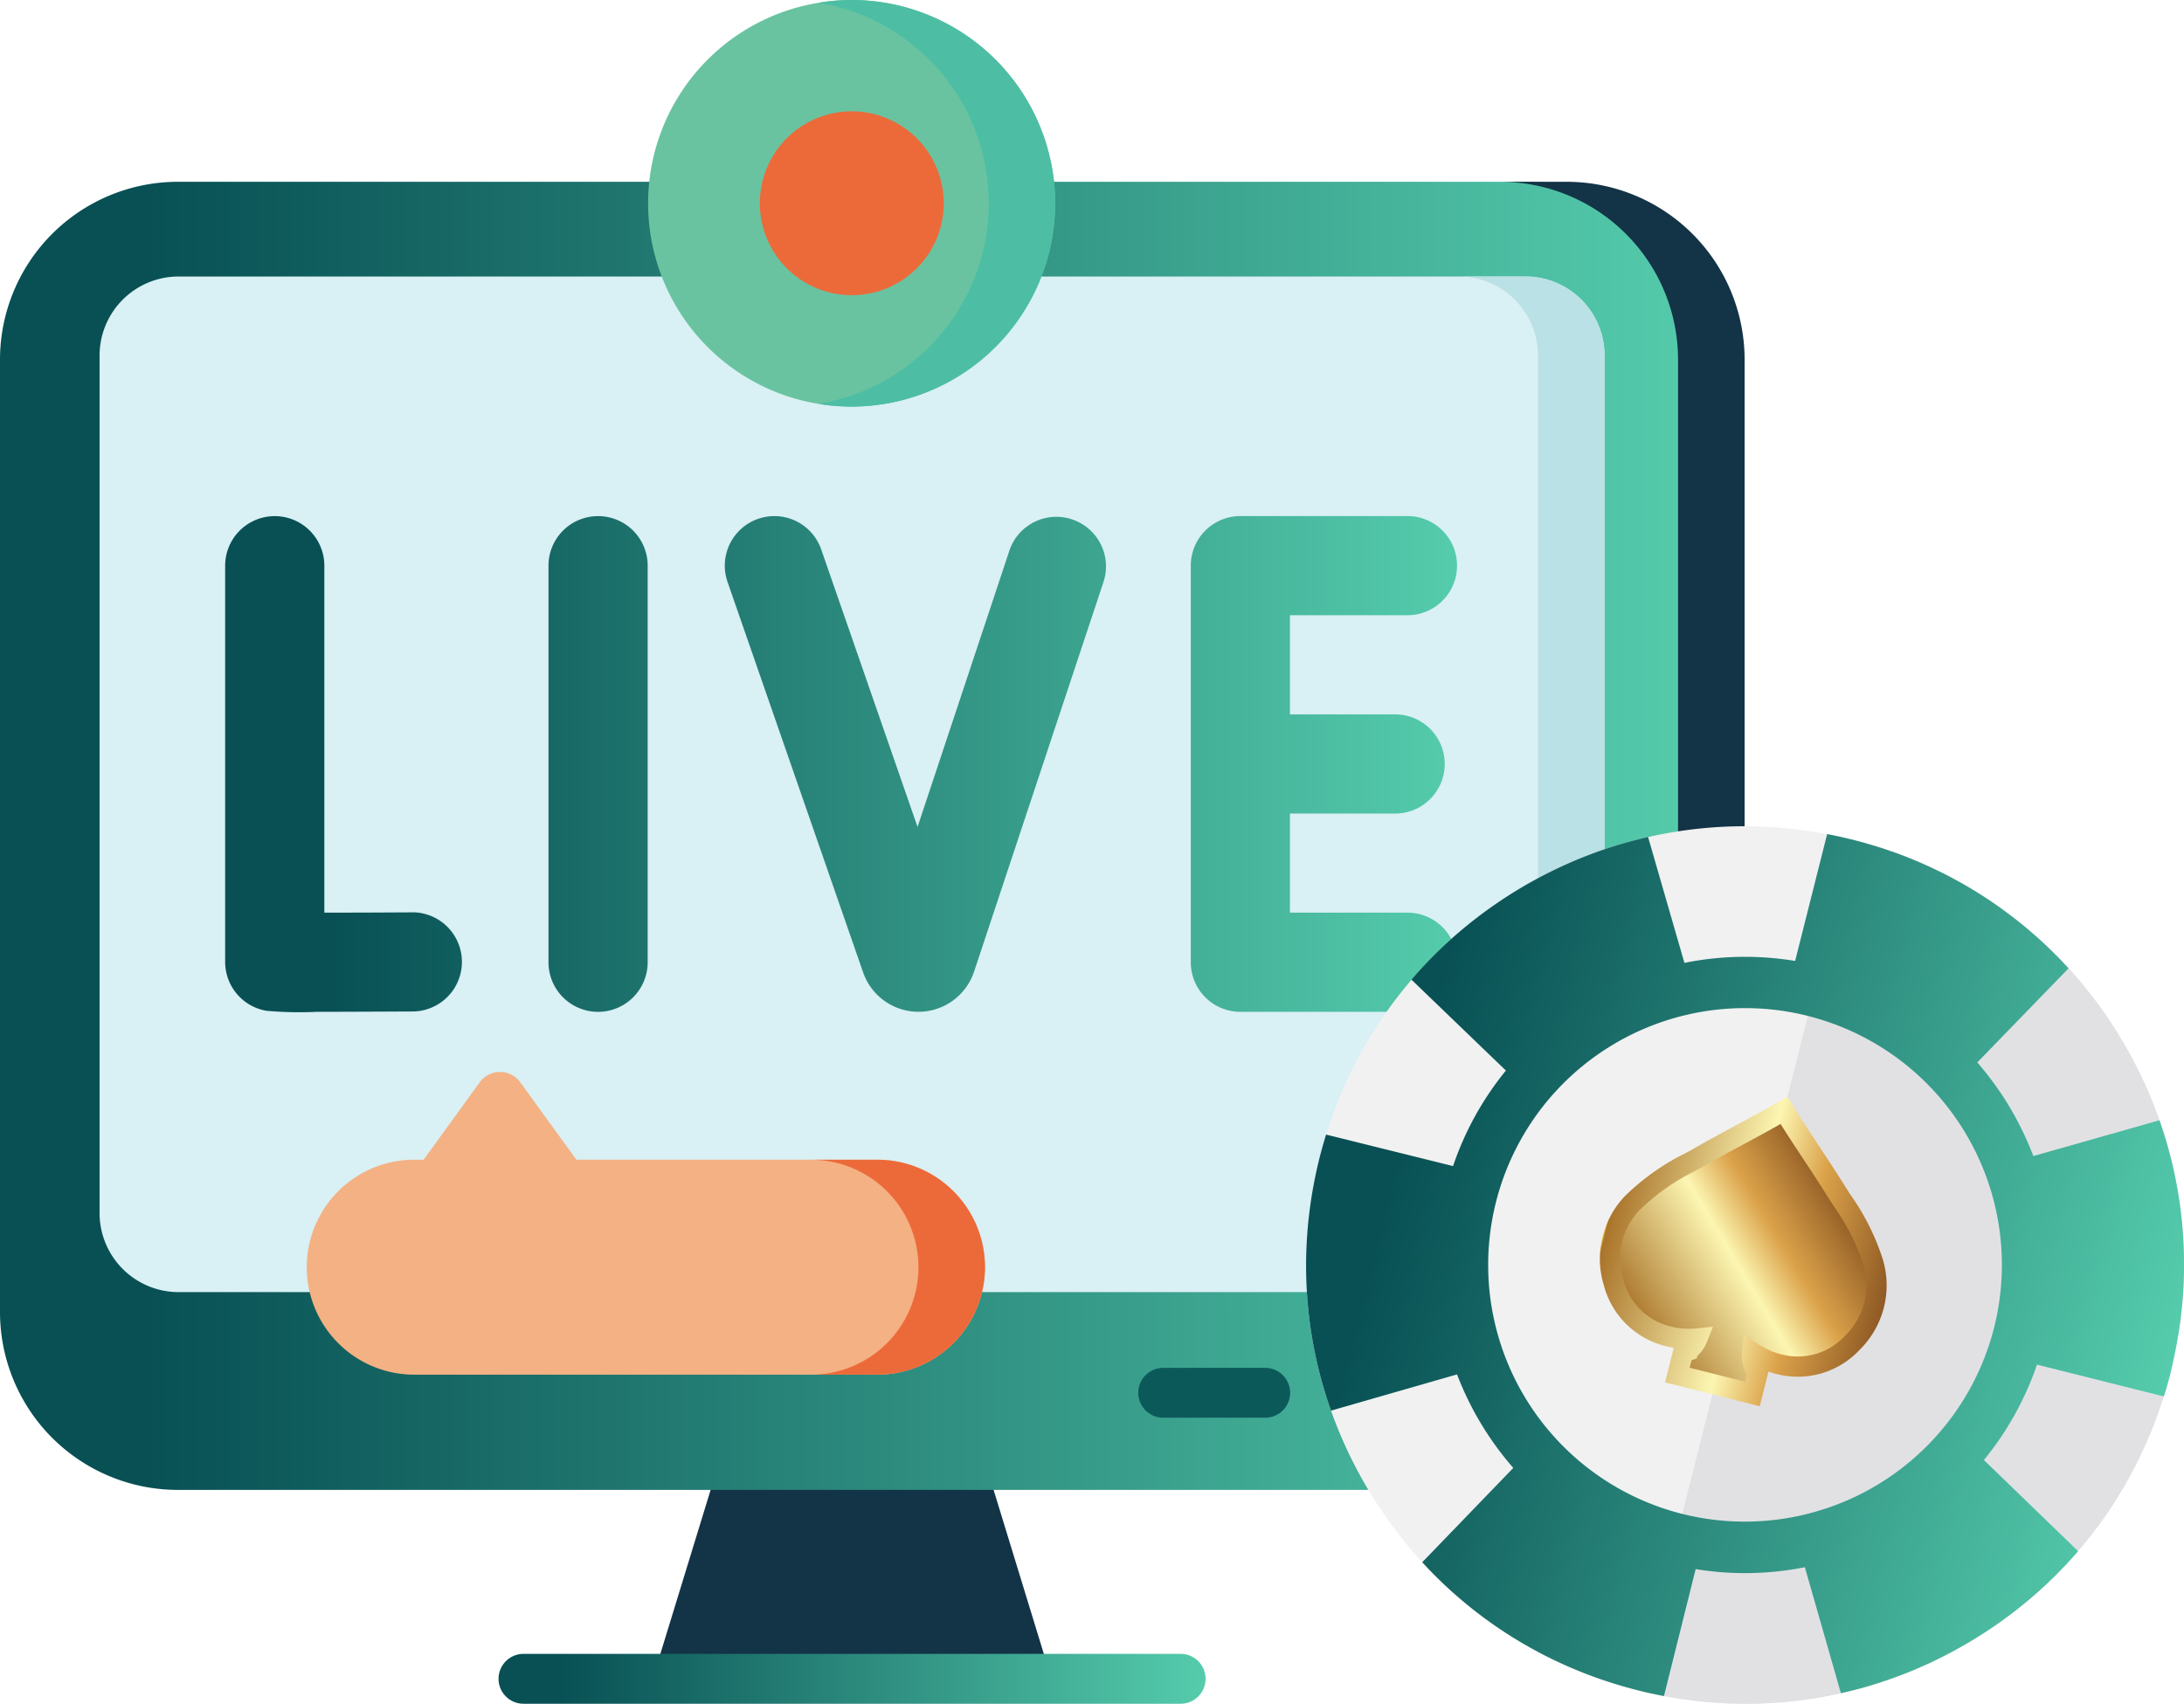 <svg xmlns="http://www.w3.org/2000/svg" xmlns:xlink="http://www.w3.org/1999/xlink" viewBox="0 0 49.964 38.986"><defs><linearGradient id="a6008b51-2af9-4e90-bd6b-5c3418db1fb4" y1="19.126" x2="38.986" y2="19.126" gradientUnits="userSpaceOnUse"><stop offset="0.086" stop-color="#085054"/><stop offset="1" stop-color="#55ccac"/></linearGradient><linearGradient id="a7912b1a-2181-44e3-9bbe-8ff964a6065b" x1="11.405" y1="38.416" x2="27.581" y2="38.416" xlink:href="#a6008b51-2af9-4e90-bd6b-5c3418db1fb4"/><linearGradient id="b018ff50-9b26-4b96-9bf9-c70e079b100d" x1="5.151" y1="17.482" x2="33.334" y2="17.482" xlink:href="#a6008b51-2af9-4e90-bd6b-5c3418db1fb4"/><linearGradient id="ab8f5e48-96d7-4109-a7eb-7335479ef41e" x1="63.812" y1="21.085" x2="83.888" y2="21.085" gradientTransform="translate(-26.532 -9.557) rotate(14.152)" xlink:href="#a6008b51-2af9-4e90-bd6b-5c3418db1fb4"/><linearGradient id="eacedcf6-6a05-4400-bd5d-12650206b66f" x1="71.897" y1="23.165" x2="75.803" y2="19.259" gradientTransform="translate(-26.532 -9.557) rotate(14.152)" gradientUnits="userSpaceOnUse"><stop offset="0" stop-color="#f4d056"/><stop offset="0.007" stop-color="#aa742a"/><stop offset="0.49" stop-color="#fcf6b2"/><stop offset="0.69" stop-color="#dba24a"/><stop offset="1" stop-color="#8f5a24"/></linearGradient><linearGradient id="e4fd6a95-a94e-4a49-a413-4fe4266552e0" x1="70.532" y1="20.629" x2="77.167" y2="20.629" xlink:href="#eacedcf6-6a05-4400-bd5d-12650206b66f"/></defs><g id="efba4443-17a3-46b4-ba48-d70100051c99" data-name="Layer 2"><g id="fb09f4aa-3874-4e5a-bb55-f055f1c64ab7" data-name="—ÎÓÈ_1"><path d="M24.055,38.416H14.932l1.5-4.894h6.124Z" fill="#133347"/><path d="M38.986,8.229v21.795a4.072,4.072,0,0,1-4.065,4.069H4.065A4.072,4.072,0,0,1,0,30.024V8.229a4.071,4.071,0,0,1,4.065-4.069H34.922a4.071,4.071,0,0,1,4.065,4.069Z" fill="url(#a6008b51-2af9-4e90-bd6b-5c3418db1fb4)"/><path d="M39.912,8.229v21.795a4.072,4.072,0,0,1-4.065,4.069h-1.523a4.072,4.072,0,0,0,4.065-4.069V8.229a4.071,4.071,0,0,0-4.065-4.069H35.847a4.071,4.071,0,0,1,4.065,4.069Z" fill="#133347"/><path d="M36.708,8.134V27.76a1.809,1.809,0,0,1-1.806,1.807H4.084a1.809,1.809,0,0,1-1.806-1.807V8.134A1.809,1.809,0,0,1,4.084,6.327H34.902a1.809,1.809,0,0,1,1.806,1.807Z" fill="#d9f0f4"/><path d="M36.708,8.134V27.76a1.809,1.809,0,0,1-1.806,1.807H33.379A1.809,1.809,0,0,0,35.185,27.76V8.134A1.809,1.809,0,0,0,33.379,6.327h1.523a1.809,1.809,0,0,1,1.806,1.807Z" fill="#bae1e5"/><path d="M27.01,37.845H11.976a.57.57,0,1,0,0,1.141H27.01a.57.57,0,1,0,0-1.141Z" fill="url(#a7912b1a-2181-44e3-9bbe-8ff964a6065b)"/><path d="M28.944,31.3H26.611a.57.57,0,1,0,0,1.141h2.333a.57.57,0,1,0,0-1.141Z" fill="#0c595a"/><path d="M33.513,31.3H31.18a.57.57,0,1,0,0,1.141h2.333a.57.57,0,1,0,0-1.141Z" fill="#0c595a"/><path d="M22.534,28.997a2.462,2.462,0,0,1-2.459,2.459H9.477a2.459,2.459,0,1,1,0-4.918h.214L10.976,24.765a.571.571,0,0,1,.925,0L13.186,26.537h6.889A2.462,2.462,0,0,1,22.534,28.997Z" fill="#f4b183"/><path d="M22.534,28.997a2.462,2.462,0,0,1-2.459,2.459H18.552a2.459,2.459,0,1,0,0-4.918h1.523A2.462,2.462,0,0,1,22.534,28.997Z" fill="#ec6a3a"/><path d="M24.14,4.652A4.66,4.66,0,0,1,19.484,9.304a4.544,4.544,0,0,1-.761-.063,4.65,4.65,0,0,1,0-9.177A4.587,4.587,0,0,1,19.484,0a4.659,4.659,0,0,1,4.656,4.652Z" fill="#69c3a0"/><path d="M24.14,4.652A4.66,4.66,0,0,1,19.484,9.304a4.544,4.544,0,0,1-.761-.063,4.65,4.65,0,0,0,0-9.177A4.587,4.587,0,0,1,19.484,0a4.659,4.659,0,0,1,4.656,4.652Z" fill="#4dbea3"/><path d="M19.484,2.547a2.104,2.104,0,1,0,2.107,2.104,2.108,2.108,0,0,0-2.107-2.104Z" fill="#ec6a3a"/><path d="M9.463,20.877H9.457c-.699.004-1.448.007-2.037.007V12.945a1.134,1.134,0,1,0-2.269,0V22.011a1.134,1.134,0,0,0,.943,1.118,8.444,8.444,0,0,0,1.152.024c.486,0,1.191-.003,2.223-.008a1.135,1.135,0,0,0-.006-2.269Zm4.219-9.067a1.134,1.134,0,0,0-1.134,1.135V22.019a1.134,1.134,0,0,0,2.269,0V12.945A1.134,1.134,0,0,0,13.682,11.81ZM32.199,20.884H29.51V18.616h2.407a1.134,1.134,0,1,0,0-2.269H29.51v-2.269h2.689a1.134,1.134,0,1,0,0-2.269H28.376a1.134,1.134,0,0,0-1.134,1.135V22.019A1.134,1.134,0,0,0,28.376,23.153h3.823a1.134,1.134,0,1,0,0-2.269Zm-7.674-9a1.134,1.134,0,0,0-1.434.719l-2.1,6.32L19.243,13.886,18.787,12.572a1.134,1.134,0,0,0-2.143.744l3.103,8.938.003.007a1.34,1.34,0,0,0,1.262.891h.01a1.339,1.339,0,0,0,1.258-.908l.003-.007L25.244,13.319a1.133,1.133,0,0,0-.719-1.434Z" fill="url(#b018ff50-9b26-4b96-9bf9-c70e079b100d)"/><path d="M49.762,30.93c.005-.025.01-.05.015-.074l.009-.044q.028-.148.052-.296.027-.17.049-.341c.005-.041.01-.082.014-.123.005-.041.009-.082.013-.122.009-.086.017-.171.023-.257.003-.037.005-.075.008-.112.003-.041.005-.082.007-.123.002-.041.004-.082.005-.123q.005-.115.006-.229l.001-.131q.001-.438-.036-.872c-.003-.041-.007-.082-.011-.123-.011-.118-.025-.236-.041-.353q-.008-.06-.017-.121c-.005-.035-.01-.069-.016-.104-.006-.039-.012-.078-.019-.116-.006-.035-.012-.069-.018-.103-.005-.028-.01-.055-.015-.082l-.006-.03c-.006-.029-.011-.058-.017-.087-.013-.067-.028-.133-.042-.199-.008-.039-.018-.078-.027-.117q-.031-.133-.067-.266c-.006-.023-.012-.046-.018-.069-.005-.019-.01-.038-.016-.057l-0-0c-.007-.027-.014-.054-.022-.08-.012-.041-.024-.081-.036-.121q-.064-.211-.137-.42c-.025-.071-.051-.142-.078-.213-.018-.047-.036-.094-.054-.141-.015-.039-.031-.078-.047-.117l-.021-.051c-.026-.063-.053-.125-.08-.187q-.05-.113-.103-.226l-.027-.057q-.123-.258-.261-.511l-.039-.071-.003-.004c-.019-.033-.037-.067-.057-.1q-.045-.079-.092-.158c-.022-.038-.045-.075-.068-.112-.013-.022-.027-.044-.041-.067-.021-.034-.042-.067-.063-.1-.026-.04-.051-.08-.078-.119-.029-.044-.058-.087-.087-.13-.031-.046-.063-.091-.095-.136-.02-.03-.042-.059-.063-.088-.025-.035-.05-.069-.075-.103s-.051-.068-.077-.102l-.064-.083c-.023-.029-.045-.058-.068-.086l-.044-.055c-.018-.022-.036-.045-.054-.067l-.027-.033-.054-.064c-.03-.035-.059-.07-.09-.105-.055-.064-.111-.127-.168-.189-.033-.036-.065-.071-.099-.106-.03-.032-.06-.064-.09-.095l-.024-.025c-.025-.026-.05-.051-.075-.076l-.03-.03c-.031-.031-.061-.061-.093-.091-.034-.034-.069-.067-.104-.1l-.048-.045q-.137-.129-.28-.251c-.022-.02-.045-.039-.068-.058-.023-.019-.045-.039-.068-.058s-.046-.038-.069-.057q-.035-.029-.07-.056-.19-.152-.386-.295c-.033-.024-.066-.048-.099-.071s-.067-.047-.1-.07c-.025-.018-.051-.035-.077-.053-.046-.031-.091-.061-.138-.091-.03-.02-.06-.039-.091-.058q-.293-.187-.6-.352l-.082-.044c-.031-.016-.062-.033-.093-.049-.026-.014-.052-.027-.079-.04-.036-.018-.071-.035-.107-.053-.025-.012-.05-.024-.075-.036l-.057-.027q-.293-.139-.595-.258c-.027-.011-.055-.022-.082-.032q-.132-.051-.265-.097l-.002-0c-.031-.011-.062-.022-.093-.032q-.12-.042-.242-.079c-.019-.006-.038-.013-.058-.018l-.058-.017-.021-.006c-.044-.014-.089-.026-.133-.039l-.019-.005c-.045-.013-.091-.026-.137-.038-.047-.013-.094-.025-.141-.037q-.286-.072-.575-.127a9.955,9.955,0,0,0-4.097.066c-.038.009-.075.017-.113.027-.113.027-.226.056-.337.087q-.343.095-.68.214-.164.059-.326.123a10.203,10.203,0,0,0-2.863,1.723q-.141.12-.277.245a9.951,9.951,0,0,0-2.771,4.392q-.081.262-.149.53-.077.305-.134.612-.03.157-.054.316A9.958,9.958,0,0,0,30.045,30.769q.036.191.078.38a9.985,9.985,0,0,0,.327,1.13,10.191,10.191,0,0,0,2.087,3.469,9.805,9.805,0,0,0,.845.819q.126.108.255.212a9.955,9.955,0,0,0,2.945,1.633q.17.06.343.113.268.084.542.153c.06.015.121.03.181.044.032.008.063.015.095.021l.009.002.036.008.006.001q.061.014.122.026c.044.009.089.018.133.026l.018.004c.045.008.09.017.134.025q.123.021.245.04c.043.006.086.013.129.018.043.006.085.011.128.017.037.005.074.009.112.013.025.003.051.006.076.008l.053.005c.039.004.077.008.116.011.029.003.058.005.087.007l.066.005.012.001c.023.002.045.003.068.005l.025.001c.022.002.044.003.066.004a.06.06,0,0,0,.014.001l.052.003c.034.002.067.003.101.004q.159.007.318.007c.036.001.072 0.0.108 0.0.021 0.0.043-0.0.064-0.0.028-0.0.056-.001.085-.001l.002 0c.034-.001.069-.001.103-.003.03-.001.061-.002.091-.003.058-.002.117-.005.174-.008.039-.002.077-.004.115-.007q.063-.004.126-.009l.063-.005q.032-.002.063-.006c.042-.004.084-.008.126-.013.042-.004.084-.009.126-.014.042-.005.084-.01.126-.016s.084-.011.125-.017c.042-.006.084-.012.125-.019l.008-.001c.051-.008.101-.017.152-.026l.005-.001c.05-.009.1-.018.151-.028q.154-.03.306-.064.071-.016.143-.033c.037-.009.074-.018.111-.027.109-.027.216-.056.324-.087.045-.013.089-.026.133-.04.101-.03.201-.063.301-.097.04-.013.079-.027.119-.041q.157-.055.313-.116c.065-.025.129-.051.194-.078s.128-.054.192-.082l.077-.034c.038-.017.077-.034.115-.052.032-.015.064-.03.095-.045.037-.018.074-.036.111-.054q.37-.182.728-.396.084-.05.166-.101c.033-.02.066-.041.098-.062.064-.04.126-.081.188-.122.059-.04.118-.08.176-.12l.018-.013c.035-.024.069-.049.104-.074q.079-.057.156-.115l.065-.049c.031-.023.061-.047.091-.07.03-.024.06-.047.09-.072q.075-.06.148-.121c.025-.021.05-.042.075-.063l.006-.005c.054-.046.108-.093.161-.14.035-.03.069-.061.103-.093l.005-.004.005-.005c.021-.019.042-.038.063-.058l.023-.021q.063-.059.126-.12c.035-.034.069-.068.104-.103l.041-.041.061-.062q.155-.159.301-.324c.032-.036.064-.073.096-.11.049-.057.097-.114.145-.172.039-.047.077-.095.115-.142.021-.026.041-.052.061-.078.024-.031.048-.063.072-.094.106-.139.208-.282.306-.427.017-.025.034-.05.051-.075.064-.095.125-.192.185-.29.02-.032.04-.065.059-.098.019-.031.037-.062.055-.093.025-.042.049-.085.073-.128l.011-.019c.02-.035.039-.069.058-.105L48.742,33.745c.016-.028.031-.057.046-.086l.03-.057c.089-.172.174-.346.253-.524.012-.027.025-.054.036-.081l.03-.069c.016-.038.032-.076.048-.114.016-.038.031-.076.047-.114.023-.056.044-.111.065-.168.012-.031.023-.062.035-.093.015-.04.03-.08.044-.121.008-.02.015-.041.021-.061l.021-.061c.012-.036.024-.072.036-.109.006-.016.011-.032.016-.047.01-.03.019-.059.028-.09q.022-.069.042-.137.041-.138.078-.277c.013-.047.025-.093.036-.14l.003-.01Q49.716,31.159,49.762,30.93Z" fill="#f1f1f1"/><path d="M49.656,31.398c-.012.047-.024.093-.036.14q-.037.139-.078.277-.02.069-.042.137c-.009.03-.019.06-.028.09-.005.016-.01.032-.016.047-.012.036-.024.072-.036.109l-.021.061c-.007.02-.014.041-.021.061-.014.04-.029.081-.044.121-.011.031-.023.062-.035.093-.021.056-.043.112-.065.168-.015.038-.031.076-.047.114-.016.038-.032.076-.048.114l-.03.069c-.012.027-.024.055-.036.081-.079.177-.164.352-.253.524l-.03.057c-.015.029-.031.058-.046.086l-.014.027c-.019.035-.038.07-.058.105l-.011.019c-.024.043-.049.086-.073.128-.018.031-.037.062-.055.093-.02.033-.039.065-.059.098-.06.098-.121.195-.185.29-.017.025-.033.051-.051.075-.098.145-.2.288-.306.427-.023.032-.047.063-.072.094-.02.026-.04.052-.061.078-.038.048-.077.095-.115.142-.047.058-.096.115-.145.172-.032.037-.063.073-.096.11q-.147.165-.301.324c-.034.035-.068.069-.102.104-.035.035-.069.069-.104.103q-.063.061-.126.12l-.023.021c-.021.02-.042.039-.063.058l-.005.005-.005.004c-.034.031-.068.062-.103.093-.053.047-.107.094-.161.14l-.006.005c-.025.021-.05.042-.075.063q-.073.061-.148.121c-.03.024-.06.048-.09.072-.03.024-.06.047-.091.07l-.065.049q-.077.058-.156.115c-.034.025-.069.05-.104.074l-.018.013c-.058.041-.117.081-.176.12-.062.041-.124.082-.188.122-.032.021-.065.042-.098.062q-.082.051-.166.101-.358.214-.728.396c-.037.018-.074.036-.111.054-.031.015-.063.03-.095.045-.038.018-.076.035-.115.052l-.077.034c-.064.028-.128.056-.192.082s-.129.053-.194.078q-.156.061-.313.116c-.04.014-.079.028-.119.041-.1.034-.2.066-.301.097-.044.014-.088.027-.133.04-.107.031-.215.06-.324.087-.037.009-.074.019-.111.027q-.072.017-.143.033-.153.035-.306.064c-.05.01-.1.019-.151.028l-.005.001c-.051.009-.101.017-.152.026l-.008.001c-.042.006-.083.013-.125.019-.042.006-.083.012-.125.017s-.084.011-.126.016c-.042.005-.084.01-.126.014-.042.005-.084.009-.126.013q-.032.004-.063.006l-.063.005q-.063.005-.126.009c-.038.003-.077.005-.115.007-.058.003-.116.006-.174.008-.03.001-.061.002-.091.003-.034.001-.069.002-.103.003l-.002-0c-.028.001-.057.001-.085.001-.021 0-.043 0-.064 0-.036 0-.072 0-.108-0q-.159-.001-.318-.007c-.034-.001-.067-.003-.101-.004l-.052-.003a.06.06,0,0,1-.014-.001c-.022-.001-.044-.002-.066-.004l-.025-.001c-.022-.001-.045-.003-.068-.005l-.012-.001-.066-.005c-.029-.002-.058-.004-.087-.007-.038-.003-.077-.007-.116-.011L38.891,38.931c-.026-.002-.051-.005-.076-.008-.037-.004-.074-.008-.112-.013-.042-.005-.085-.011-.128-.017-.043-.006-.086-.012-.129-.018q-.123-.019-.245-.04c-.045-.008-.089-.016-.134-.025l-.018-.004c-.044-.008-.088-.017-.133-.026q-.061-.012-.122-.026l-.006-.001-.036-.008-.009-.002c-.031-.007-.063-.014-.095-.021-.06-.014-.121-.028-.181-.044l4.909-19.468c.047.012.094.024.141.037.104.028.207.057.31.088l.058.017c.019.006.039.012.058.018q.122.037.242.079c.031.01.063.021.093.032l.002 0q.133.047.265.097c.028.011.055.021.082.032q.303.119.595.258l.057.027c.025.012.05.024.075.036.036.018.072.035.107.053.026.014.053.027.079.04.032.016.062.032.093.049l.082.044q.306.166.6.352c.03.019.061.039.091.058.046.03.092.06.138.091.026.017.051.035.077.053.033.023.067.046.1.07s.067.047.099.071q.196.142.386.295.035.028.07.056c.023.019.046.038.069.057s.046.038.068.058c.023.019.046.039.068.058q.143.123.28.251l.048.045c.035.033.07.066.104.1.031.03.062.061.093.091.035.035.07.07.105.106l.024.025c.03.031.06.063.09.095.033.035.066.07.099.106.057.062.113.125.168.189.03.035.06.069.09.105l.054.064.027.033c.018.022.036.044.054.067l.044.055c.023.028.046.058.068.086l.064.083c.026.034.051.068.077.102s.051.069.075.103c.021.029.043.058.063.088.032.045.064.09.095.136.029.043.058.086.087.13.026.039.052.079.078.119.022.033.043.067.063.1.014.022.028.044.041.067.023.037.046.074.068.112q.047.079.092.158c.02.033.038.067.057.1l.003.004.039.071q.138.253.261.511l.027.057q.053.113.103.226c.027.062.054.124.08.187.007.017.014.034.021.051.016.039.032.078.047.117.019.047.037.093.054.141.027.071.052.142.078.213q.073.209.137.42c.012.04.024.08.036.121q.02.068.038.137c.007.023.013.046.018.069q.036.133.067.266c.009.039.018.078.027.117.015.066.029.132.042.199.006.029.012.058.017.087l.006.03c.005.028.01.055.015.082.006.034.012.069.018.103.007.039.013.077.019.116.005.035.011.069.016.104q.009.06.017.121c.016.117.03.235.041.353.004.041.008.082.011.123q.037.435.036.872l-.001.131c-.001.076-.003.152-.006.229-.001.041-.003.082-.005.123-.002.041-.004.082-.007.123-.002.037-.005.074-.008.112-.006.085-.014.171-.023.257-.004.041-.008.082-.013.122-.004.041-.009.082-.014.123q-.022.17-.049.341-.024.149-.052.296l-.009.044c-.005.025-.01.05-.015.074Q49.714,31.164,49.656,31.398Z" fill="#e1e1e4"/><path d="M49.762,30.93c.005-.025.01-.05.015-.074l.009-.044q.028-.148.052-.296.027-.17.049-.341c.005-.041.01-.082.014-.123.005-.041.009-.082.013-.122.009-.086.017-.171.023-.257.003-.037.005-.075.008-.112.003-.041.005-.082.007-.123.002-.041.004-.082.005-.123q.005-.115.006-.229l.001-.131q.001-.438-.036-.872c-.003-.041-.007-.082-.011-.123-.011-.118-.025-.236-.041-.353q-.008-.06-.017-.121c-.005-.035-.01-.069-.016-.104-.006-.039-.012-.078-.019-.116-.006-.035-.012-.069-.018-.103-.005-.028-.01-.055-.015-.082l-.006-.03c-.006-.029-.011-.058-.017-.087-.013-.067-.028-.133-.042-.199-.008-.039-.018-.078-.027-.117q-.031-.133-.067-.266c-.006-.023-.012-.046-.018-.069q-.018-.069-.038-.137c-.012-.041-.024-.081-.036-.121q-.064-.211-.137-.42L46.517,26.454a7.101,7.101,0,0,0-1.282-2.143l2.088-2.153c-.033-.036-.065-.071-.099-.106-.03-.032-.06-.064-.09-.095l-.024-.025c-.035-.036-.069-.071-.105-.106-.031-.031-.061-.061-.093-.091-.034-.034-.069-.067-.104-.1l-.048-.045q-.137-.129-.28-.251c-.022-.02-.045-.039-.068-.058-.023-.019-.045-.039-.068-.058s-.046-.038-.069-.057q-.035-.029-.07-.056-.19-.152-.386-.295c-.033-.024-.066-.048-.099-.071s-.067-.047-.1-.07c-.025-.018-.051-.035-.077-.053-.046-.031-.091-.061-.138-.091-.03-.02-.061-.039-.091-.058q-.293-.187-.6-.352l-.082-.044c-.031-.016-.062-.033-.093-.049-.026-.014-.052-.027-.079-.04-.036-.018-.071-.035-.107-.053-.025-.012-.05-.024-.075-.036l-.057-.027q-.293-.139-.595-.258c-.027-.011-.055-.022-.082-.032q-.132-.051-.265-.097l-.002-0c-.031-.011-.062-.022-.093-.032q-.12-.042-.242-.079c-.019-.006-.038-.013-.058-.018l-.058-.017c-.058-.017-.115-.034-.173-.051l-.068-.019-.069-.018c-.047-.013-.094-.025-.141-.037q-.286-.072-.575-.127l-.732,2.903a7.003,7.003,0,0,0-2.533.044l-.832-2.881c-.038.009-.075.017-.113.027-.113.027-.225.057-.337.088l-0-.001q-.343.095-.68.214-.164.059-.326.123a10.203,10.203,0,0,0-2.863,1.723q-.141.12-.277.245a9.906,9.906,0,0,0-.817.846l2.161,2.08a6.993,6.993,0,0,0-1.209,2.186l-2.905-.721q-.081.262-.149.53-.077.305-.134.612-.03.157-.054.316A9.958,9.958,0,0,0,30.045,30.769q.036.191.078.38a9.985,9.985,0,0,0,.327,1.13l2.883-.829a7.107,7.107,0,0,0,1.287,2.14l-2.083,2.158a9.805,9.805,0,0,0,.845.819q.126.108.255.212a9.955,9.955,0,0,0,2.945,1.633q.17.06.343.113.268.084.542.153c.06.015.121.03.181.044.032.008.063.015.095.021l.009.002.036.008.006.001q.061.014.122.026c.044.009.089.018.133.026l.018.004.725-2.905a6.996,6.996,0,0,0,2.498-.043l.825,2.883q.071-.016.143-.033c.037-.009.074-.018.111-.027.109-.027.216-.056.324-.087.045-.013.089-.026.133-.04.101-.03.201-.063.301-.097.04-.013.079-.027.119-.041q.157-.055.313-.116c.065-.025.129-.051.194-.078s.128-.054.192-.082l.077-.034c.038-.017.077-.034.115-.052.032-.015.064-.03.095-.045.037-.018.074-.036.111-.054q.37-.182.728-.396.084-.05.166-.101c.033-.02.066-.041.098-.062.064-.04.126-.081.188-.122.059-.04.118-.08.176-.12l.018-.013c.035-.024.069-.049.104-.074q.079-.057.156-.115l.065-.049c.031-.023.061-.047.091-.07.03-.024.06-.047.09-.072q.075-.06.148-.121c.025-.021.05-.042.075-.063l.006-.005c.054-.046.108-.093.161-.14.035-.03.069-.061.103-.093l.005-.004.005-.005c.021-.019.042-.038.063-.058l.023-.021q.063-.059.126-.12c.035-.034.069-.068.104-.103.034-.034.068-.069.102-.104q.155-.159.301-.324c.032-.036.064-.073.096-.11l-2.155-2.085a7.003,7.003,0,0,0,1.214-2.183l2.904.728q.022-.069.042-.137.041-.138.078-.277c.013-.047.025-.093.036-.14Q49.715,31.164,49.762,30.93Zm-11.277,3.712a5.876,5.876,0,1,1,7.134-4.261A5.883,5.883,0,0,1,38.485,34.642Z" fill="url(#ab8f5e48-96d7-4109-a7eb-7335479ef41e)"/><path d="M42.372,30.732a1.706,1.706,0,0,1-1.665.487,1.945,1.945,0,0,1-.624-.277.618.618,0,0,0,.072.369l.064.075-.129.512-1.717-.433.129-.512.092-.035a.618.618,0,0,0,.239-.291,1.945,1.945,0,0,1-.681-.052,1.706,1.706,0,0,1-1.235-1.218,1.844,1.844,0,0,1,.437-1.84,5.186,5.186,0,0,1,1.329-.933c.083-.046.161-.09.239-.134.293-.167.587-.325.871-.478.282-.152.574-.309.862-.473l.158-.09.097.154c.176.282.359.558.535.826.178.269.361.548.54.834.048.076.096.152.147.231a5.186,5.186,0,0,1,.727,1.452A1.844,1.844,0,0,1,42.372,30.732Z" stroke-miterlimit="10" stroke-width="0.463" fill="url(#eacedcf6-6a05-4400-bd5d-12650206b66f)" stroke="url(#e4fd6a95-a94e-4a49-a413-4fe4266552e0)"/></g></g></svg>
